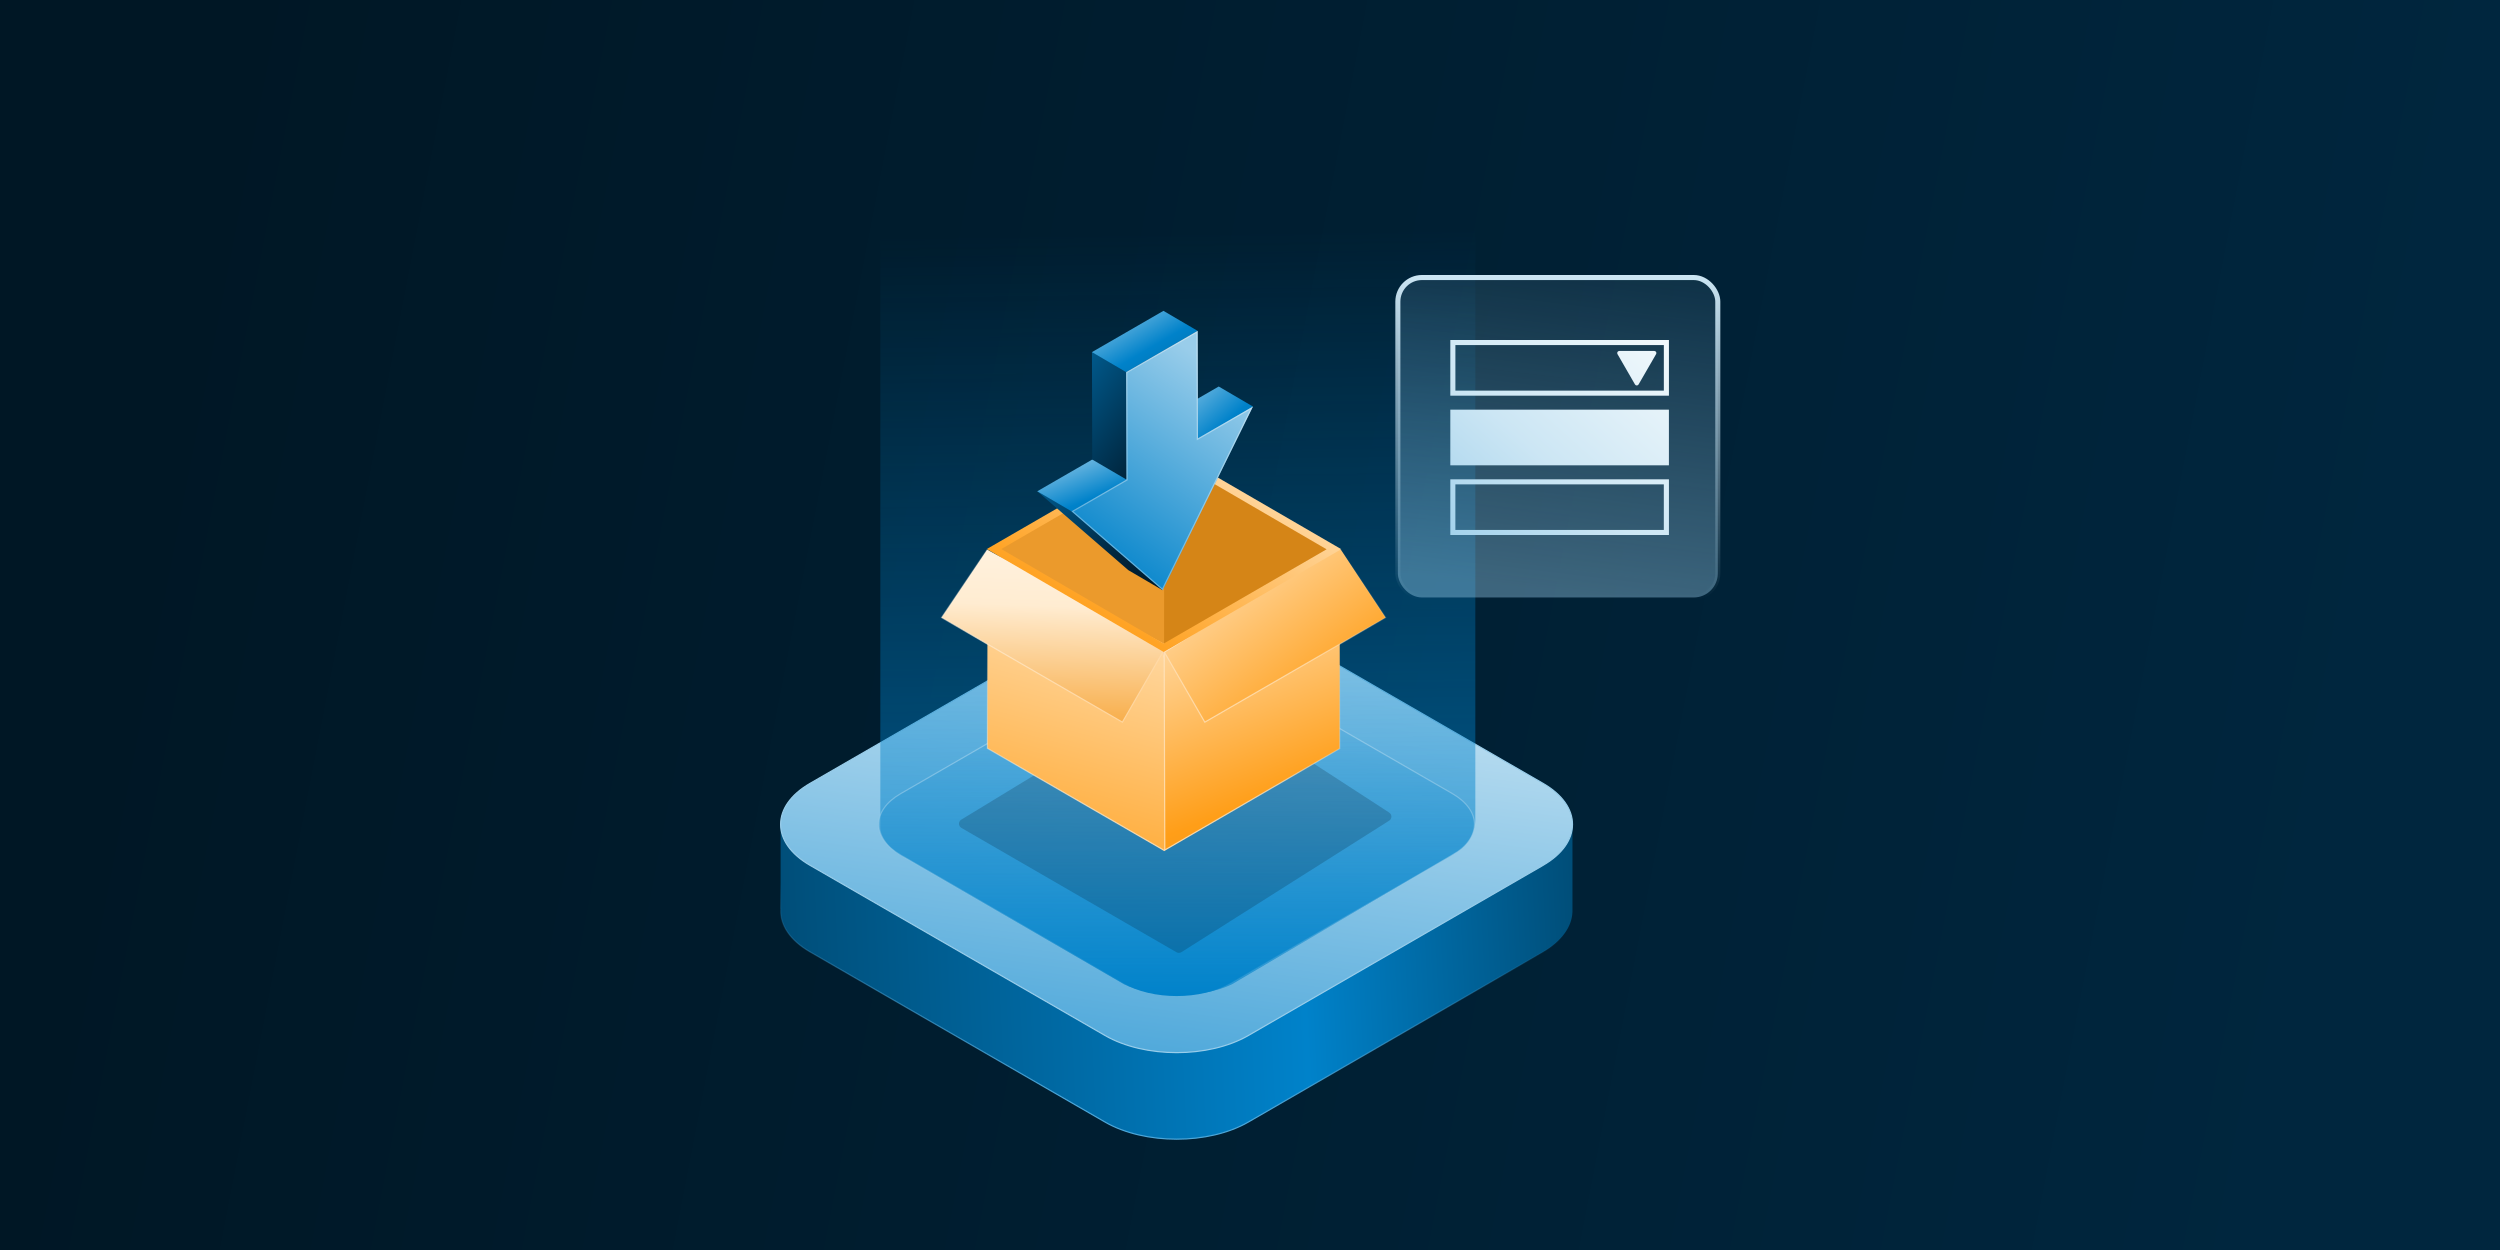 <svg width="500" height="250" viewBox="0 0 500 250" fill="none" xmlns="http://www.w3.org/2000/svg">
<rect x="0" y="0" width="500" height="250" fill="#333333" stroke="none"/>
<rect width="500" height="250" fill="url(#paint0_linear_2_158)"/>
<path d="M235.303 136.516C240.495 136.516 245.681 137.66 249.632 139.944L292.974 164.969L293.002 164.985H314.493V182.347H314.49L314.485 182.461C314.365 185.314 312.424 188.176 308.599 190.387L249.663 224.412C245.712 226.692 240.528 227.835 235.337 227.835C230.146 227.835 224.962 226.692 221.011 224.412L162.029 190.387C157.921 188.023 155.976 184.904 156.135 181.842L156.142 181.716H156.12V164.985H177.596L177.623 164.969L220.973 139.944C224.924 137.66 230.11 136.516 235.303 136.516Z" fill="url(#paint1_linear_2_158)" stroke="url(#paint2_linear_2_158)" stroke-width="0.239"/>
<path d="M235.311 119.204C240.503 119.205 245.689 120.347 249.64 122.626L308.599 156.668C312.55 158.948 314.499 161.921 314.499 164.869C314.499 167.817 312.551 170.79 308.599 173.07L308.539 173.104V173.112L249.664 207.103C245.716 209.382 240.532 210.526 235.34 210.526C230.149 210.526 224.962 209.382 221.011 207.103L162.03 173.077C158.074 170.798 156.124 167.824 156.123 164.875C156.123 161.926 158.07 158.951 162.021 156.667L162.022 156.668L220.981 122.626C224.932 120.347 230.118 119.204 235.311 119.204Z" fill="url(#paint3_linear_2_158)" stroke="#99CDEA" stroke-width="0.239"/>
<path d="M295.066 15H176.066V165.5C176.066 167.367 178.01 170.071 181 171.5L224.796 196.861C230.759 199.713 240.418 199.713 246.382 196.861L291 170.544C293.982 169.115 295.066 165.873 295.066 164V15Z" fill="url(#paint4_linear_2_158)"/>
<path d="M235.31 130.515C239.216 130.515 243.115 131.375 246.085 133.089L290.473 158.722C293.44 160.437 294.897 162.667 294.897 164.872C294.897 167.077 293.44 169.306 290.473 171.016L290.338 171.094L290.345 171.101L246.108 196.641C243.142 198.355 239.244 199.215 235.339 199.215C231.434 199.215 227.535 198.355 224.565 196.641L180.154 171.023C177.183 169.309 175.723 167.078 175.721 164.873C175.719 162.667 177.175 160.437 180.146 158.722L224.534 133.089C227.504 131.375 231.404 130.515 235.31 130.515Z" fill="url(#paint5_linear_2_158)" stroke="url(#paint6_linear_2_158)" stroke-width="0.239"/>
<path opacity="0.2" d="M277.836 164.132C278.425 163.758 278.43 162.899 277.845 162.519L238.627 137.066C238.297 136.852 237.871 136.861 237.544 137.08C234.238 139.291 222.285 146.566 209.759 153.269L192.255 163.93C191.634 164.308 191.645 165.213 192.274 165.577L235.29 190.448C235.599 190.627 235.981 190.619 236.282 190.428L277.836 164.132Z" fill="#001725"/>
<path d="M232.854 90.063L267.001 109.608L220.896 138.742L232.854 90.063Z" fill="#D58517"/>
<path d="M232.81 138.044L197.924 109.624L232.843 90.167L232.81 138.044Z" fill="#EB9A2C"/>
<path d="M232.836 169.731L198.542 149.096L232.963 129.116L267.316 149.627L232.836 169.731Z" fill="#EDB388"/>
<path d="M232.612 130.467L240.25 163.106L232.819 170.073L197.483 149.67V110.013L232.612 130.467Z" fill="url(#paint7_linear_2_158)" stroke="url(#paint8_linear_2_158)" stroke-width="0.239"/>
<path d="M267.945 149.707L232.956 170.013L232.838 130.459L267.945 110.151V149.707Z" fill="url(#paint9_linear_2_158)" stroke="url(#paint10_linear_2_158)" stroke-width="0.239"/>
<path d="M277.125 123.514L240.959 144.434L232.878 130.43L265.217 110.059L268.186 109.957L277.125 123.514Z" fill="url(#paint11_linear_2_158)" stroke="url(#paint12_linear_2_158)" stroke-width="0.239"/>
<path d="M232.6 128.789L232.599 130.357L224.477 144.434L188.312 123.515L197.403 109.961L232.6 128.789Z" fill="url(#paint13_linear_2_158)" stroke="url(#paint14_linear_2_158)" stroke-width="0.239"/>
<path d="M268.25 109.836L232.718 130.39L197.363 109.805L232.844 89.284L268.25 109.836ZM200.246 109.809H200.245L232.72 128.718L265.181 109.942L265.327 109.865L265.318 109.866L232.841 90.957L200.246 109.809Z" fill="url(#paint15_linear_2_158)"/>
<path d="M238.108 92.898L232.747 83.652L243.745 77.302L250.591 81.31L238.108 92.898Z" fill="url(#paint16_linear_2_158)"/>
<path d="M232.519 118.044L225.673 114.037L207.452 98.256L225.296 95.914L232.519 118.044Z" fill="url(#paint17_linear_2_158)"/>
<path d="M214.298 102.263L207.452 98.256L218.45 91.906L234.38 93.775L214.298 102.263Z" fill="url(#paint18_linear_2_158)"/>
<path d="M225.296 95.914L218.45 91.906L218.389 70.423L239.532 66.176L225.296 95.914Z" fill="url(#paint19_linear_2_158)"/>
<path d="M225.235 74.43L218.389 70.423L232.686 62.169L239.532 66.176L225.235 74.43Z" fill="url(#paint20_linear_2_158)"/>
<path d="M239.593 87.659L250.591 81.31L232.519 118.044L214.298 102.263L225.296 95.914L225.235 74.43L239.532 66.176L239.593 87.659Z" fill="url(#paint21_linear_2_158)"/>
<path d="M239.474 87.66V87.866L239.653 87.763L250.31 81.61L232.48 117.852L214.503 102.282L225.356 96.018L225.416 95.983L225.415 95.914L225.355 74.499L239.412 66.382L239.474 87.66Z" stroke="url(#paint22_linear_2_158)" stroke-opacity="0.5" stroke-width="0.239"/>
<rect x="279.573" y="55.507" width="63.986" height="63.986" rx="4.809" fill="url(#paint23_linear_2_158)" stroke="url(#paint24_linear_2_158)" stroke-width="1.014"/>
<path d="M290.063 68V79.137H333.786V68H290.063ZM332.768 78.125H291.08V69.013H332.768V78.125Z" fill="url(#paint25_linear_2_158)"/>
<path d="M333.781 81.931H290.063V93.064H333.781V81.931Z" fill="url(#paint26_linear_2_158)"/>
<path d="M290.063 107H333.786V95.863H290.063V107ZM291.075 96.875H332.763V105.988H291.075V96.875Z" fill="url(#paint27_linear_2_158)"/>
<path d="M326.997 76.889C327.034 76.953 327.086 77.005 327.149 77.041C327.212 77.078 327.284 77.097 327.357 77.097C327.43 77.097 327.501 77.078 327.564 77.041C327.627 77.005 327.68 76.953 327.716 76.889L331.224 70.815C331.261 70.752 331.28 70.68 331.28 70.607C331.28 70.534 331.261 70.463 331.224 70.4C331.188 70.337 331.136 70.284 331.073 70.248C331.009 70.211 330.938 70.192 330.865 70.192H323.854C323.781 70.192 323.709 70.211 323.646 70.248C323.583 70.284 323.531 70.337 323.494 70.4C323.458 70.463 323.439 70.534 323.439 70.607C323.439 70.68 323.458 70.752 323.494 70.815L326.997 76.889Z" fill="url(#paint28_linear_2_158)"/>
<defs>
<linearGradient id="paint0_linear_2_158" x1="500" y1="-1.6224e-05" x2="63.358" y2="-84.478" gradientUnits="userSpaceOnUse">
<stop stop-color="#00263E"/>
<stop offset="1" stop-color="#001725"/>
</linearGradient>
<linearGradient id="paint1_linear_2_158" x1="156.372" y1="185.8" x2="314.376" y2="177.9" gradientUnits="userSpaceOnUse">
<stop stop-color="#004E79"/>
<stop offset="0.656" stop-color="#0082CA"/>
<stop offset="1" stop-color="#004E79"/>
</linearGradient>
<linearGradient id="paint2_linear_2_158" x1="205.09" y1="220.034" x2="207.723" y2="179.875" gradientUnits="userSpaceOnUse">
<stop stop-color="#4CA7DA"/>
<stop offset="1" stop-color="#4CA7DA" stop-opacity="0"/>
</linearGradient>
<linearGradient id="paint3_linear_2_158" x1="231.424" y1="214.108" x2="243.274" y2="124.573" gradientUnits="userSpaceOnUse">
<stop stop-color="#4CA7DA"/>
<stop offset="1" stop-color="#CCE6F4"/>
</linearGradient>
<linearGradient id="paint4_linear_2_158" x1="235.625" y1="46.522" x2="237.821" y2="208.84" gradientUnits="userSpaceOnUse">
<stop stop-color="#0082CA" stop-opacity="0"/>
<stop offset="1" stop-color="#0082CA" stop-opacity="0.7"/>
</linearGradient>
<linearGradient id="paint5_linear_2_158" x1="235.309" y1="130.395" x2="235.309" y2="199.335" gradientUnits="userSpaceOnUse">
<stop stop-color="#4CA7DA" stop-opacity="0"/>
<stop offset="1" stop-color="#0082CA"/>
</linearGradient>
<linearGradient id="paint6_linear_2_158" x1="235.309" y1="130.395" x2="235.309" y2="199.335" gradientUnits="userSpaceOnUse">
<stop stop-color="#99CDEA"/>
<stop offset="1" stop-color="#99CDEA" stop-opacity="0"/>
</linearGradient>
<linearGradient id="paint7_linear_2_158" x1="242.99" y1="263.895" x2="281.156" y2="120.983" gradientUnits="userSpaceOnUse">
<stop stop-color="#CC7E13"/>
<stop offset="0.472" stop-color="#FF9E18"/>
<stop offset="1" stop-color="#FFECD1"/>
</linearGradient>
<linearGradient id="paint8_linear_2_158" x1="233.961" y1="174.667" x2="221.055" y2="124.037" gradientUnits="userSpaceOnUse">
<stop stop-color="#FFD8A3"/>
<stop stop-color="#FFDAA8"/>
<stop offset="0.451" stop-color="#FFECD1" stop-opacity="0.67"/>
<stop offset="1" stop-color="#FFFAF4" stop-opacity="0"/>
</linearGradient>
<linearGradient id="paint9_linear_2_158" x1="277.295" y1="198.365" x2="244.222" y2="109.827" gradientUnits="userSpaceOnUse">
<stop stop-color="#CC7E13"/>
<stop offset="0.472" stop-color="#FF9E18"/>
<stop offset="1" stop-color="#FFECD1"/>
</linearGradient>
<linearGradient id="paint10_linear_2_158" x1="232.718" y1="170.221" x2="285.321" y2="139.375" gradientUnits="userSpaceOnUse">
<stop stop-color="#FFD8A3"/>
<stop offset="0.451" stop-color="#FFECD1" stop-opacity="0.67"/>
<stop offset="0.832" stop-color="#FFFAF4" stop-opacity="0"/>
</linearGradient>
<linearGradient id="paint11_linear_2_158" x1="283.047" y1="180.904" x2="229.52" y2="109.307" gradientUnits="userSpaceOnUse">
<stop stop-color="#CC7E13"/>
<stop offset="0.472" stop-color="#FF9E18"/>
<stop offset="1" stop-color="#FFECD1"/>
</linearGradient>
<linearGradient id="paint12_linear_2_158" x1="252.084" y1="159.622" x2="281.25" y2="118.395" gradientUnits="userSpaceOnUse">
<stop stop-color="#FFD8A3"/>
<stop offset="0.568" stop-color="#FFECD1" stop-opacity="0.57"/>
<stop offset="1" stop-color="#FFFAF4" stop-opacity="0"/>
</linearGradient>
<linearGradient id="paint13_linear_2_158" x1="212.382" y1="144.749" x2="214.151" y2="92.745" gradientUnits="userSpaceOnUse">
<stop offset="0.026" stop-color="#F8B04F"/>
<stop offset="0.451" stop-color="#FFECD1"/>
<stop offset="1" stop-color="#FFFAF4"/>
</linearGradient>
<linearGradient id="paint14_linear_2_158" x1="232.721" y1="144.598" x2="198.97" y2="101.354" gradientUnits="userSpaceOnUse">
<stop stop-color="#FFD296"/>
<stop offset="0.656" stop-color="#FFECD1" stop-opacity="0.72"/>
<stop offset="1" stop-color="#FFFAF4" stop-opacity="0"/>
</linearGradient>
<linearGradient id="paint15_linear_2_158" x1="162.397" y1="151.636" x2="215.259" y2="59.035" gradientUnits="userSpaceOnUse">
<stop stop-color="#CC7E13"/>
<stop offset="0.472" stop-color="#FF9E18"/>
<stop offset="1" stop-color="#FFECD1"/>
</linearGradient>
<linearGradient id="paint16_linear_2_158" x1="252.295" y1="94.387" x2="235.364" y2="75.015" gradientUnits="userSpaceOnUse">
<stop stop-color="#0068A2"/>
<stop offset="0.472" stop-color="#0082CA"/>
<stop offset="1" stop-color="#99CDEA"/>
</linearGradient>
<linearGradient id="paint17_linear_2_158" x1="204.917" y1="93.775" x2="229.705" y2="121.713" gradientUnits="userSpaceOnUse">
<stop stop-color="#0068A2"/>
<stop offset="0.665" stop-color="#00263E"/>
<stop offset="1" stop-color="#001725"/>
</linearGradient>
<linearGradient id="paint18_linear_2_158" x1="236.951" y1="103.252" x2="229.349" y2="83.485" gradientUnits="userSpaceOnUse">
<stop stop-color="#0068A2"/>
<stop offset="0.472" stop-color="#0082CA"/>
<stop offset="1" stop-color="#99CDEA"/>
</linearGradient>
<linearGradient id="paint19_linear_2_158" x1="216.251" y1="63.303" x2="247.884" y2="85.682" gradientUnits="userSpaceOnUse">
<stop stop-color="#0068A2"/>
<stop offset="0.665" stop-color="#00263E"/>
<stop offset="1" stop-color="#001725"/>
</linearGradient>
<linearGradient id="paint20_linear_2_158" x1="241.551" y1="75.601" x2="229.893" y2="55.497" gradientUnits="userSpaceOnUse">
<stop stop-color="#0068A2"/>
<stop offset="0.472" stop-color="#0082CA"/>
<stop offset="1" stop-color="#99CDEA"/>
</linearGradient>
<linearGradient id="paint21_linear_2_158" x1="212.177" y1="161.183" x2="263.672" y2="88.139" gradientUnits="userSpaceOnUse">
<stop stop-color="#0068A2"/>
<stop offset="0.472" stop-color="#0082CA"/>
<stop offset="1" stop-color="#99CDEA"/>
</linearGradient>
<linearGradient id="paint22_linear_2_158" x1="210.383" y1="124.047" x2="264.499" y2="85.912" gradientUnits="userSpaceOnUse">
<stop stop-color="#99CDEA"/>
<stop offset="0.536" stop-color="#CCE6F4"/>
<stop offset="1" stop-color="#F2F9FC"/>
</linearGradient>
<linearGradient id="paint23_linear_2_158" x1="325.258" y1="120" x2="332.956" y2="55.852" gradientUnits="userSpaceOnUse">
<stop stop-color="#99CDEA" stop-opacity="0.4"/>
<stop offset="1" stop-color="#99CDEA" stop-opacity="0.1"/>
</linearGradient>
<linearGradient id="paint24_linear_2_158" x1="311.566" y1="55" x2="311.566" y2="120" gradientUnits="userSpaceOnUse">
<stop stop-color="#CCE6F4"/>
<stop offset="1" stop-color="#CCE6F4" stop-opacity="0"/>
</linearGradient>
<linearGradient id="paint25_linear_2_158" x1="285.347" y1="111.513" x2="328.238" y2="63.086" gradientUnits="userSpaceOnUse">
<stop stop-color="#99CDEA"/>
<stop offset="0.472" stop-color="#CCE6F4"/>
<stop offset="1" stop-color="#F2F9FC"/>
</linearGradient>
<linearGradient id="paint26_linear_2_158" x1="285.347" y1="111.513" x2="328.238" y2="63.086" gradientUnits="userSpaceOnUse">
<stop stop-color="#99CDEA"/>
<stop offset="0.472" stop-color="#CCE6F4"/>
<stop offset="1" stop-color="#F2F9FC"/>
</linearGradient>
<linearGradient id="paint27_linear_2_158" x1="285.347" y1="111.513" x2="328.238" y2="63.086" gradientUnits="userSpaceOnUse">
<stop stop-color="#99CDEA"/>
<stop offset="0.472" stop-color="#CCE6F4"/>
<stop offset="1" stop-color="#F2F9FC"/>
</linearGradient>
<linearGradient id="paint28_linear_2_158" x1="285.347" y1="111.513" x2="328.238" y2="63.086" gradientUnits="userSpaceOnUse">
<stop stop-color="#99CDEA"/>
<stop offset="0.472" stop-color="#CCE6F4"/>
<stop offset="1" stop-color="#F2F9FC"/>
</linearGradient>
</defs>
</svg>
